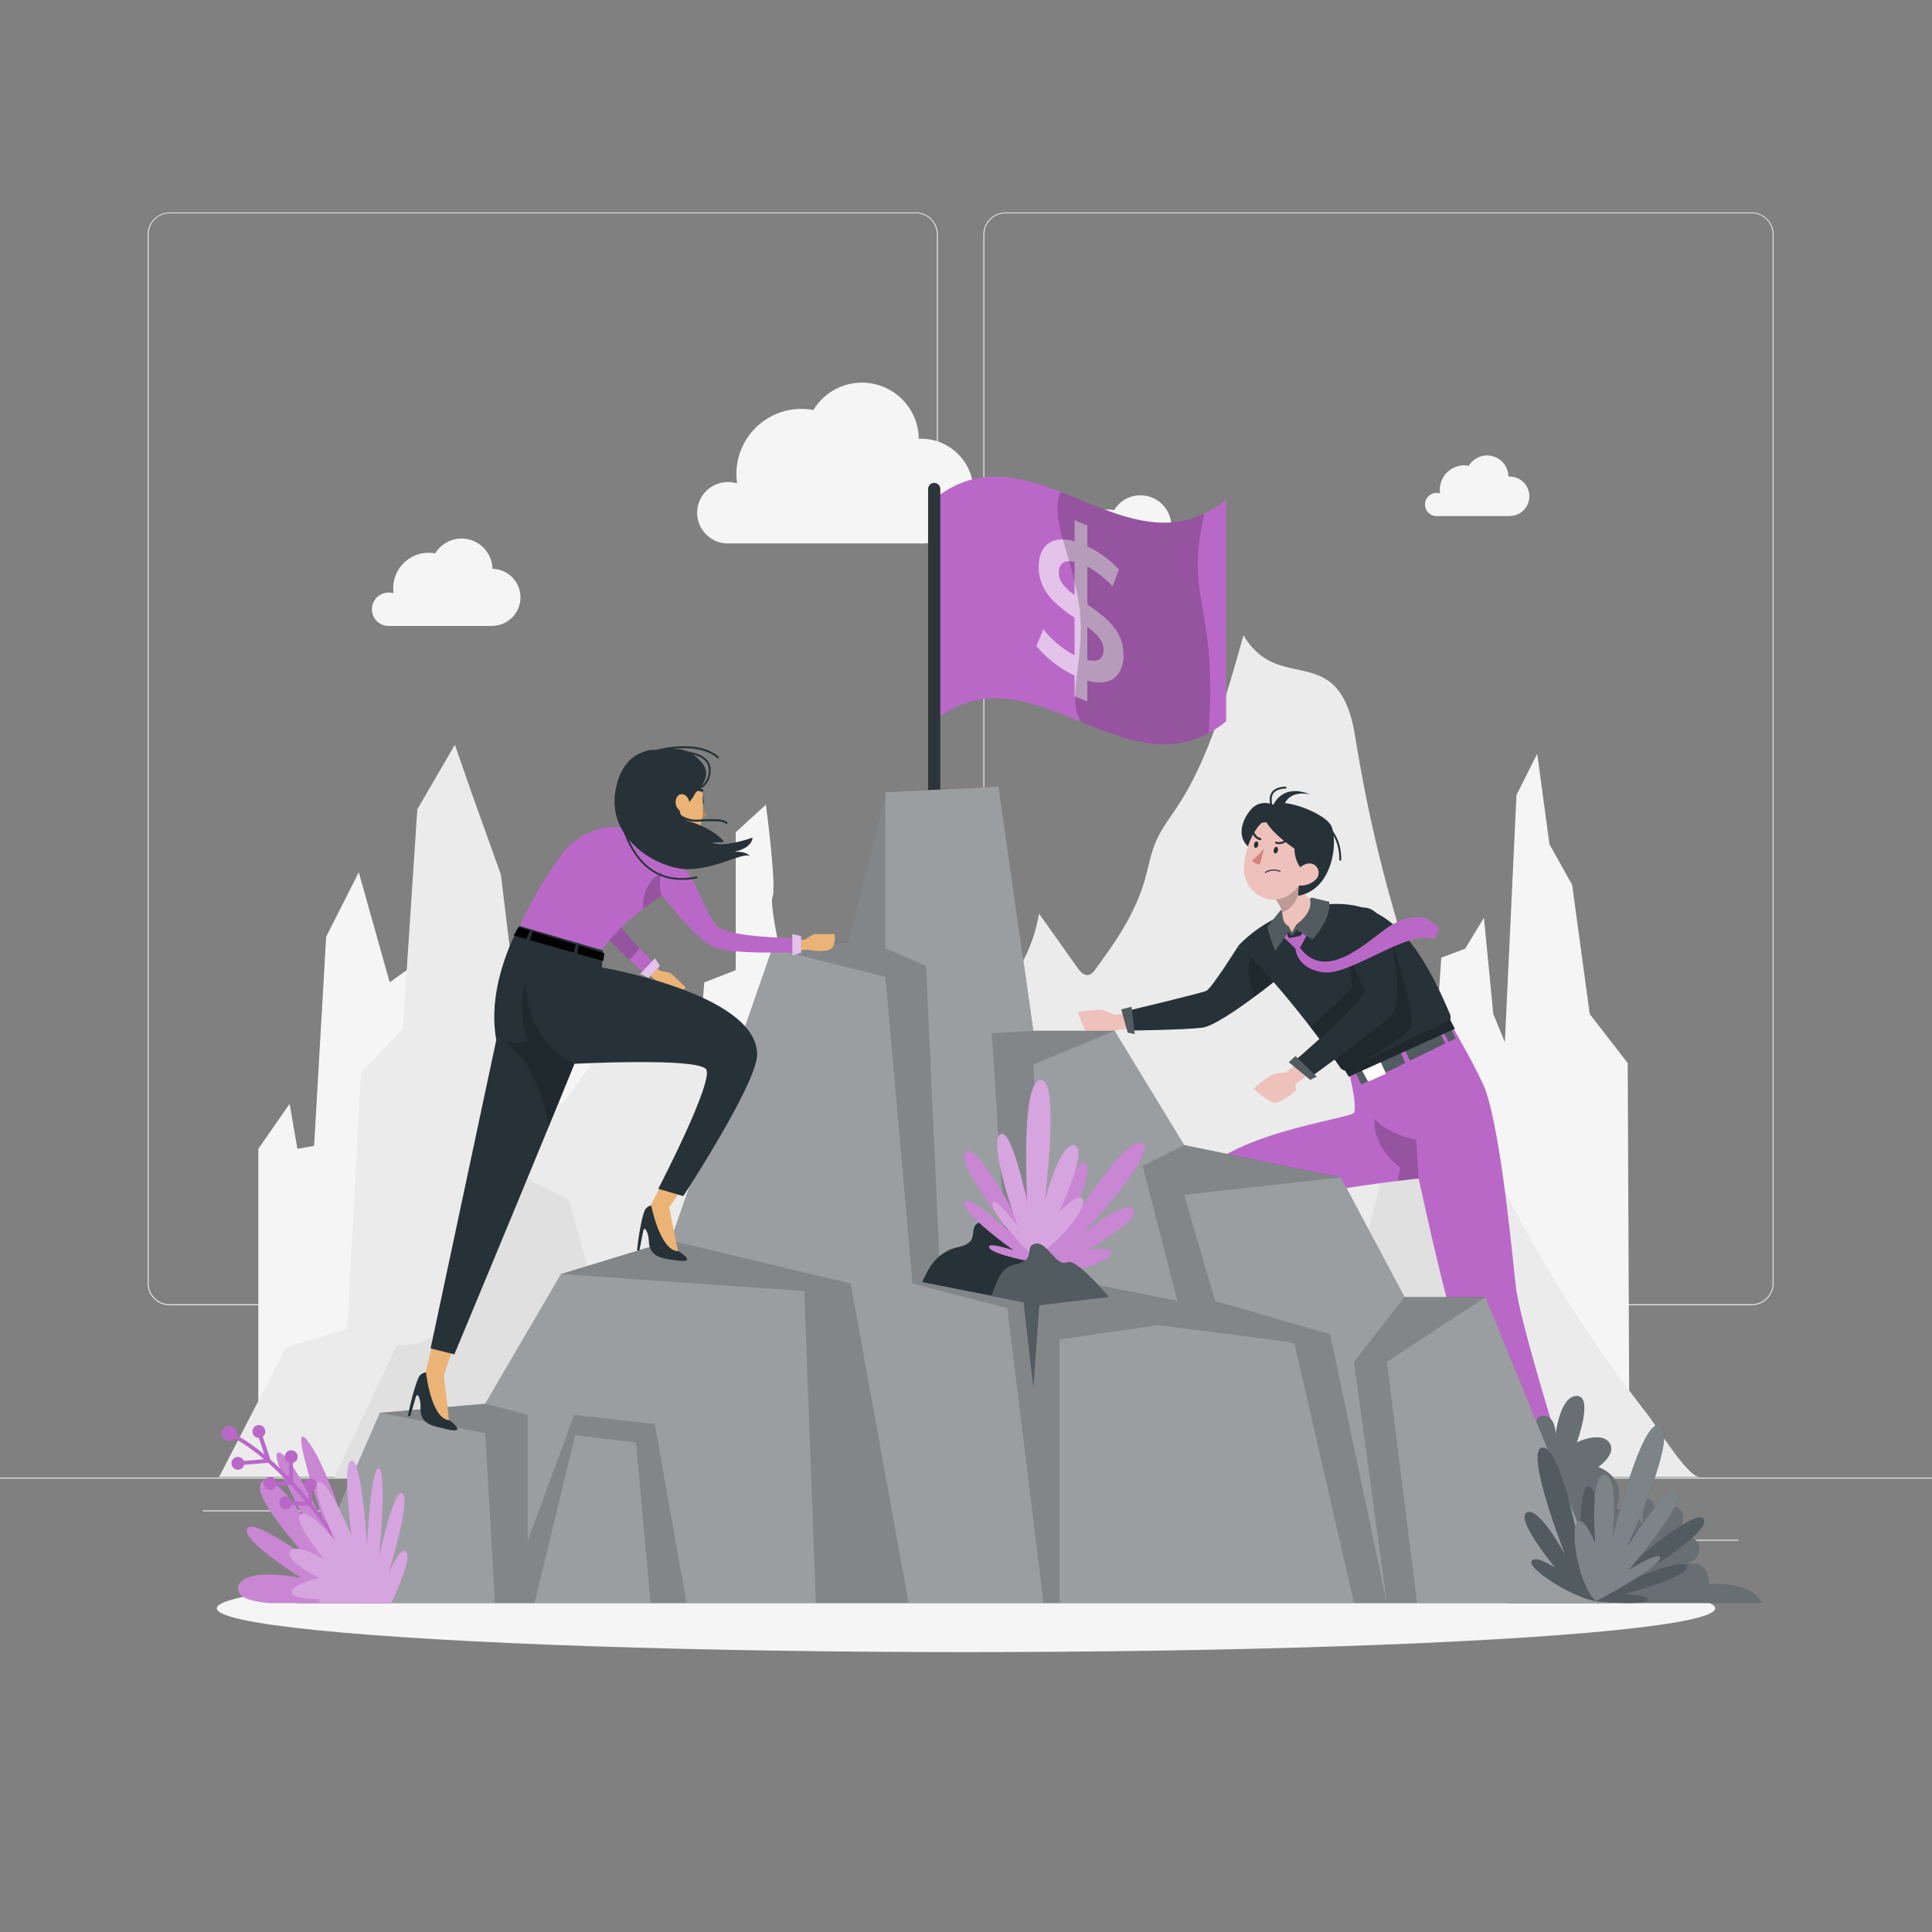 <svg xmlns="http://www.w3.org/2000/svg" viewBox="0 0 500 500"><rect x="0" y="0" width="500" height="500" fill="#808080" stroke="none"/><g id="freepik--background-complete--inject-169"><rect y="382.4" width="500" height="0.25" style="fill:#ebebeb"></rect><rect x="416.78" y="398.49" width="33.12" height="0.25" style="fill:#ebebeb"></rect><rect x="322.53" y="401.21" width="8.69" height="0.25" style="fill:#ebebeb"></rect><rect x="396.59" y="389.21" width="19.19" height="0.25" style="fill:#ebebeb"></rect><rect x="52.46" y="390.89" width="43.19" height="0.25" style="fill:#ebebeb"></rect><rect x="104.56" y="390.89" width="6.33" height="0.25" style="fill:#ebebeb"></rect><rect x="131.47" y="395.11" width="93.68" height="0.25" style="fill:#ebebeb"></rect><path d="M237,337.8H43.91a5.71,5.71,0,0,1-5.7-5.71V60.66A5.71,5.71,0,0,1,43.91,55H237a5.71,5.71,0,0,1,5.71,5.71V332.09A5.71,5.71,0,0,1,237,337.8ZM43.91,55.2a5.46,5.46,0,0,0-5.45,5.46V332.09a5.46,5.46,0,0,0,5.45,5.46H237a5.47,5.47,0,0,0,5.46-5.46V60.66A5.47,5.47,0,0,0,237,55.2Z" style="fill:#ebebeb"></path><path d="M453.31,337.8H260.21a5.72,5.72,0,0,1-5.71-5.71V60.66A5.72,5.72,0,0,1,260.21,55h193.1A5.71,5.71,0,0,1,459,60.66V332.09A5.71,5.71,0,0,1,453.31,337.8ZM260.21,55.2a5.47,5.47,0,0,0-5.46,5.46V332.09a5.47,5.47,0,0,0,5.46,5.46h193.1a5.47,5.47,0,0,0,5.46-5.46V60.66a5.47,5.47,0,0,0-5.46-5.46Z" style="fill:#ebebeb"></path><path d="M421.7,376.23l-.45-101.11-9.83-12.68L406.87,229,401,218.49l-3.17-23.4-5.37,10.66-3,64-3-7.33-2.42-24.9-4.86,8L373,247.84l-3.54,52.89L279.3,317.17l-18.79-24.56-7.64-47.86L245,232.26l-2.41-23.07-7.57,4v24.34l-6.44,5.66-2.75,49.41-8.08,17.08-2.3-30.53s-6.19-7.56-7.55-9.39-9.18-35-8-37.51-1.69-24-1.69-24l-7.8,7.14v35.69l-8.14,3.15L181,269.77l-20.76,5.13-3.34-23.84h-9.26l-2.9,13.58-8.43-.08L123,279.16l-11-32.87-11.15,7.92-8-28.47-8.44,16.69-3.12,54.12-4.33.77-2-11.66-8.11,11.66v78.91Z" style="fill:#f5f5f5"></path><path d="M238,140.64H188.25a7.94,7.94,0,0,1,.23-15.88,8.16,8.16,0,0,1,2.28.33,16.39,16.39,0,0,1-.18-2.44,16.84,16.84,0,0,1,16.83-16.83,17.52,17.52,0,0,1,3.1.29,14.7,14.7,0,0,1,27.27,7.44H238a13.56,13.56,0,1,1,0,27.11Z" style="fill:#f5f5f5"></path><path d="M390.47,133.56H371.75a3,3,0,0,1,.08-6,3,3,0,0,1,.86.12,6.86,6.86,0,0,1-.07-.92,6.34,6.34,0,0,1,6.33-6.33,6.45,6.45,0,0,1,1.17.11,5.53,5.53,0,0,1,10.26,2.8h.09a5.1,5.1,0,1,1,0,10.19Z" style="fill:#f5f5f5"></path><path d="M127.59,162H100.51a4.32,4.32,0,0,1,.12-8.64,4.23,4.23,0,0,1,1.24.18,9.68,9.68,0,0,1-.1-1.33,9.16,9.16,0,0,1,9.16-9.15,8.57,8.57,0,0,1,1.69.16,8,8,0,0,1,14.83,4h.14a7.38,7.38,0,0,1,0,14.75Z" style="fill:#f5f5f5"></path><path d="M303.29,150.81H276.21a4.32,4.32,0,0,1,.12-8.64,4.23,4.23,0,0,1,1.24.19,9.8,9.8,0,0,1-.1-1.33,9.16,9.16,0,0,1,9.16-9.16,9.4,9.4,0,0,1,1.69.16,8,8,0,0,1,14.83,4h.14a7.38,7.38,0,0,1,0,14.75Z" style="fill:#f5f5f5"></path><path d="M74,348.74l15.86-4.83,3.57-66.22,10.82-11.45L108,209.46l9.72-16.72,4.52,13,7.38,20.58,2.46,20.18,4.19,18,9,21.59,8.12-11.07s4.42-11,6.53-12.39,10.78-2.64,10.78-2.64l12,17.64v13.72l12.31,10,7.57,11.63c3.32,5.08,6.43,14.14,12,14.33,7.61.26,17.37-20.69,21-29.35,2.88-6.77,5.22-14.11,8.61-20.3,7.95-14.51,21.61-22.91,24.71-41.23q4.81,6.78,9.61,13.57c.83,1.17,1.8,2.42,2.93,2.34s1.8-1.13,2.53-2.15c4.84-6.68,9.82-13.66,12.39-22.82.81-2.86,1.37-5.91,2.4-8.61,1.48-3.89,3.82-6.8,5.92-10,8.06-12.14,12.69-28.48,17.13-44.38,9.19,15.72,24.76.76,28.89,26.13,1.62,10,3.52,19.78,5.87,29.42a399.12,399.12,0,0,0,37.11,96.34,366.29,366.29,0,0,0,20.36,33.08Q420.09,358,426.33,366c2.54,3.25,10.34,16.24,13.56,16.24H56.7Z" style="fill:#ebebeb"></path><path d="M86.32,382.62l16.42-34.42s7.59-.12,9.2-2.57,6-8.39,11.11-16.6,13.45-23.92,13.45-23.92l10.68,5.43s6.33,22.37,7.92,27.81,6.76,17.52,6.76,17.52l15.28,7.25s1.45-12.69,5.92-21.15,11.22-23.57,11.22-23.57l6.3-29.25,8.27-10.56L217,295s5.28,8.56,6.12,13.27,3,18.11,4.27,20.77,7.7,18.49,7.7,18.49l4,9,16.33.6s1.56-3.4,4.23-9.56,4.37-13.53,5.7-15.58,6-23.68,6-23.68l6-7.38,23.8,56.8s23.29,10.62,28,8.33,7.1-.47,11.46-5.3,17.56-58,18.08-61,2.11-2.54,7.65-7.62,8.35-9.53,8.52-6.39,6.67,23.1,7.18,28.83,2.18,14.5,2.73,20.69a49.73,49.73,0,0,0,4.12,15.6c1.58,3.28,12.8,31.84,12.8,31.84Z" style="fill:#e0e0e0"></path></g><g id="freepik--Shadow--inject-169"><ellipse id="freepik--path--inject-169" cx="250" cy="416.24" rx="193.89" ry="11.32" style="fill:#f5f5f5"></ellipse></g><g id="freepik--character-2--inject-169"><g id="freepik--group--inject-169"><path d="M297.75,261.68l-9.49.93a11.28,11.28,0,0,0-3.51-1.3c-1.29-.05-5.86.42-5.72.81s1.63,5,2.84,5.8,6.42.34,6.54-.15a10.76,10.76,0,0,1,.36-1.17l9.27-1.14Z" style="fill:#eec1bb"></path><path d="M331,253.05s-2.77,2.27-6.32,4.9c-4.7,3.49-10.74,7.62-13.45,8-4.75.6-18.8.75-18.8.75l-1.08-5s19.49-4.64,20.87-5.29,8.2-11.52,8.2-11.52l3.2,2.48Z" style="fill:#263238"></path><path d="M331,253.05s-2.77,2.27-6.32,4.9c-1.63-3.71-2-8.39-1.06-10.63Z" style="opacity:0.2;isolation:isolate"></path><path d="M400.73,392.9l7.06.11a.51.51,0,0,1,.49.41l1.06,5.18a.86.86,0,0,1-.68,1,.59.59,0,0,1-.19,0c-2.28-.07-3.94-.24-6.8-.28-1.77,0-7.1.07-9.53,0s-2.72-2.45-1.72-2.65c4.49-.91,7.88-2.21,9.33-3.47A1.36,1.36,0,0,1,400.73,392.9Z" style="fill:#263238"></path><path d="M409.36,393.26h-9.61S379.2,352.19,376,341.72,367.15,305,367.15,305h0c-.19,0-2.26.24-5.43.63-11.56,1.42-37.79,5.11-40.91,9.63-4,5.81-15.71,48-15.71,48l-8.23-5.15s5.94-35.34,11.66-50.56c5.25-13.95,41.37-17.92,41.94-19.65.73-2.21-1.28-10.07-1.28-10.07l26.57-12.36S383,278,384.51,282.29c4.19,12.23,7.1,45,7.82,50.9C393.69,344.45,409.36,393.26,409.36,393.26Z" style="fill:#BA68C8"></path><path d="M297.84,359.39l6.24,3.3a.51.51,0,0,1,.25.58l-1.4,5.11a.86.86,0,0,1-1.06.59l-.18-.07c-2-1.1-3.4-2-5.94-3.34-1.56-.82-6.35-3.15-8.51-4.29s-1.31-3.41-.33-3.14c4.42,1.23,8,1.6,9.9,1.14A1.38,1.38,0,0,1,297.84,359.39Z" style="fill:#263238"></path><path d="M361.71,305.63c.45-2.09.68-3.42.68-3.42-7.54-5.84-6.69-12.66-6.69-12.66,3.31,3.9,10.8,5.45,10.8,5.45l.64,10C367,305,364.88,305.24,361.71,305.63Z" style="opacity:0.2;isolation:isolate"></path><polygon points="376.69 268.74 375.26 265.7 349.96 278.3 351.69 280.94 376.69 268.74" style="fill:#263238"></polygon><polygon points="376.69 268.74 375.26 265.7 349.96 278.3 351.69 280.94 376.69 268.74" style="fill:#fff;opacity:0.2"></polygon><path d="M357.25,274.75l1.3,2.73a.41.41,0,0,1-.18.56l-4,1.77a.38.38,0,0,1-.48-.19L352.47,277a.42.42,0,0,1,.17-.59l4.12-1.84A.38.38,0,0,1,357.25,274.75Z" style="fill:#fff"></path><polygon points="362.39 272.11 363.98 275.81 365.29 275.43 363.54 271.53 362.39 272.11" style="fill:#BA68C8"></polygon><polygon points="372.51 267.07 374.39 270.61 375.31 270.34 373.32 266.66 372.51 267.07" style="fill:#BA68C8"></polygon><polygon points="350.9 277.83 352.69 281.33 352.08 281.9 349.96 278.3 350.9 277.83" style="fill:#BA68C8"></polygon><path d="M374.2,265.2l-25.14,11.67a1.75,1.75,0,0,1-.67.17,1.76,1.76,0,0,1-1.55-.78c-1.19-1.75-4.1-5.78-7.74-10.49-5.65-7.31-13.08-16.26-18.7-20.93a35.09,35.09,0,0,1,15.77-9.5c18.61-4.86,28.75,2.62,39.08,27.13A2.11,2.11,0,0,1,374.2,265.2Z" style="fill:#263238"></path><polygon points="348.07 277.02 349.07 278.64 376.5 266.24 375.31 263.93 348.07 277.02" style="fill:#263238"></polygon><polygon points="348.07 277.02 349.07 278.64 376.5 266.24 375.31 263.93 348.07 277.02" style="opacity:0.2;isolation:isolate"></polygon><path d="M365.28,265.47c-.63,2.44-10.5,8.11-16.89,11.57a1.76,1.76,0,0,1-1.55-.78c-1.19-1.75-4.1-5.78-7.74-10.49C343.63,262,350,255.56,350,255.56l-1.42-11.51,11-2.33S366.23,261.85,365.28,265.47Z" style="opacity:0.2;isolation:isolate"></path><path d="M341.33,234a13.15,13.15,0,0,1-2.64,5.23l-2.94.34-1.32,2.16-1.76-1.8-2.11,0a4.55,4.55,0,0,0,1.23-3.81,4.62,4.62,0,0,0-.18-.71,9.75,9.75,0,0,0-2.41-3.55l1.81-5.1.12-.34,1.63-4.61A40.36,40.36,0,0,0,336,229l.36.58C337.8,231.75,339.47,233.53,341.33,234Z" style="fill:#eec1bb"></path><path d="M340.34,271.88l-7.65,5.68a11.09,11.09,0,0,0-3.67.7c-1.14.62-4.82,3.37-4.49,3.64s4,3.46,5.42,3.5,5.68-3,5.52-3.49-.29-1.19-.29-1.19l7.36-5.76Z" style="fill:#eec1bb"></path><path d="M352.69,234.88c9-.29,10,24.72,7.87,27.36s-21.46,16.58-21.46,16.58l-4.46-3.89s19.2-16.55,18.47-18.58S348,246,348.37,241.71,350.67,235,352.69,234.88Z" style="fill:#263238"></path><path d="M336.43,229.19s0,.13,0,.36c-.15,1.24-.94,5.35-4.6,6.52a4.62,4.62,0,0,0-.18-.71,9.75,9.75,0,0,0-2.41-3.55l1.81-5.1a28,28,0,0,1,5,2.26Z" style="opacity:0.2;isolation:isolate"></path><path d="M329.66,208.4a4.74,4.74,0,0,0-5.89,1.07c-2.6,3-3.75,7.5-.26,10s11.65-6.73,11.65-6.73Z" style="fill:#263238"></path><path d="M339.56,221c-1.86,5.45-2.69,8.73-6.28,10.78-5.4,3.12-11.54-1.32-11.35-7.23.19-5.31,3.24-13.33,9.27-14A7.87,7.87,0,0,1,339.56,221Z" style="fill:#eec1bb"></path><path d="M330.72,220.18c-.09.46-.46.75-.76.67s-.43-.52-.31-1,.47-.75.76-.67S330.85,219.72,330.72,220.18Z" style="fill:#263238"></path><path d="M325.62,218.77c-.09.45-.47.74-.76.66s-.43-.51-.31-1,.47-.75.76-.67S325.74,218.34,325.62,218.77Z" style="fill:#263238"></path><path d="M327.18,219.44A16.63,16.63,0,0,1,324,222.7a2.76,2.76,0,0,0,2.06,1Z" style="fill:#d4827d"></path><path d="M330,217.89a.28.28,0,0,1,.28-.06,2.22,2.22,0,0,0,2-.26.27.27,0,0,1,.38,0,.27.27,0,0,1,0,.39h0a2.74,2.74,0,0,1-2.48.35.27.27,0,0,1-.18-.34h0A.75.75,0,0,1,330,217.89Z" style="fill:#263238"></path><path d="M331.29,225.38h0a4.25,4.25,0,0,0-3.89.29.16.16,0,0,0,0,.21.14.14,0,0,0,.19,0h0a4,4,0,0,1,3.61-.25.14.14,0,0,0,.18-.07v0a.14.14,0,0,0-.07-.18Z" style="fill:#263238"></path><path d="M326.42,217.08a.29.29,0,0,1,0,.16.29.29,0,0,1-.33.2h0a2.74,2.74,0,0,1-1.89-1.66.26.26,0,0,1,.18-.34h0a.27.27,0,0,1,.34.17h0a2.24,2.24,0,0,0,1.52,1.29A.3.3,0,0,1,326.42,217.08Z" style="fill:#263238"></path><path d="M344.5,213.69c-1.84-3.46-12.93-7.41-14.84-5.29a2.17,2.17,0,0,0-3,1.06,6.1,6.1,0,0,0-.24,3.52,12.16,12.16,0,0,1,1.31-.19c1.89,3,5.28,5.42,7.29,6.84a8.53,8.53,0,0,0,2,5.56c-1.28,4.84-1,6.65-1,6.65C345.48,230,346.21,216.91,344.5,213.69Z" style="fill:#263238"></path><path d="M340.37,227.77a5.47,5.47,0,0,1-3.93,1.41c-1.92-.1-2.27-2-1.22-3.46.94-1.31,3.08-2.9,4.75-2A2.44,2.44,0,0,1,340.37,227.77Z" style="fill:#eec1bb"></path><path d="M329.36,208.7s2.13-6.2,9.74-3.1c0,0-5.51-1.51-6.89,3.1Z" style="fill:#263238"></path><path d="M329.9,210.67a.26.26,0,0,1-.22-.13c-.07-.12-1.83-3.19-.7-5.24.58-1.07,1.83-1.65,3.69-1.72a.25.25,0,0,1,.26.24.26.26,0,0,1-.24.26c-1.68.06-2.78.56-3.27,1.46-1,1.81.68,4.72.69,4.75a.26.26,0,0,1-.09.35A.27.27,0,0,1,329.9,210.67Z" style="fill:#263238"></path><path d="M346.85,222.73h0a.25.25,0,0,1-.24-.25c.06-6.81-4.31-9.32-4.36-9.34a.26.26,0,0,1-.1-.34.25.25,0,0,1,.34-.1s4.68,2.66,4.62,9.78A.25.25,0,0,1,346.85,222.73Z" style="fill:#263238"></path><path d="M331.38,241.72l3.89,3.8s.24,5.24,7.27,6.13,22.47-11.58,28.59-8.51l1.38-3.06-3.46-2.48s-4.64-1.38-10.28,2.67-15.79,13.85-22.34,5l2-3.6-.43-1.05-1.54,1.58-2.9.6-.85-1.88Z" style="fill:#BA68C8"></path><path d="M339.06,232.86c.27,1.17.19,3.58-3.57,6.45l-1.1,2-1-1.72c-2-.84-1.21-4.28-1.94-4.05L328,239.85a37.44,37.44,0,0,0,2.05,6.26l3.31-4.89,1.06.93,1.22-1.51,4,2.5s4.9-4.95,4.37-9.76l-4.46-1.06A.44.44,0,0,0,339.06,232.86Z" style="fill:#263238"></path><path d="M339.06,232.86c.27,1.17.19,3.58-3.57,6.45l-1.1,2-1-1.72c-2-.84-1.21-4.28-1.94-4.05L328,239.85a37.44,37.44,0,0,0,2.05,6.26l3.31-4.89,1.06.93,1.22-1.51,4,2.5s4.9-4.95,4.37-9.76l-4.46-1.06A.44.44,0,0,0,339.06,232.86Z" style="fill:#fff;opacity:0.2;isolation:isolate"></path><polygon points="335.27 273.32 340.77 278.64 339.1 279.46 333.52 274.89 335.27 273.32" style="fill:#263238"></polygon><polygon points="335.27 273.32 340.77 278.64 339.1 279.46 333.52 274.89 335.27 273.32" style="fill:#fff;opacity:0.2;isolation:isolate"></polygon><polygon points="292.84 260.55 293.68 267.61 291.85 267.25 290.18 261.24 292.84 260.55" style="fill:#263238"></polygon><polygon points="292.84 260.55 293.68 267.61 291.85 267.25 290.18 261.24 292.84 260.55" style="fill:#fff;opacity:0.2;isolation:isolate"></polygon></g></g><g id="freepik--Flag--inject-169"><path d="M317.33,129.31v57.36a28.28,28.28,0,0,1-4.56,3.07c-11,5.95-22,1.56-33-2.94-12.72-5.2-25.45-10.54-38.17-.13V129.31c11-9,21.89-6.26,32.84-2,12.41,4.81,24.83,11.61,37.24,5.62A27.62,27.62,0,0,0,317.33,129.31Z" style="fill:#BA68C8"></path><g style="opacity:0.6"><path d="M281.4,176.13v5.43l-3.31-1.35v-5.38a29.11,29.11,0,0,1-9.88-7.66c.6-1.45,1.21-2.89,1.81-4.32a25.78,25.78,0,0,0,8.07,6.74v-9.7c-4.48-3.19-9.28-6.54-9.28-13.24,0-4.93,3-8.41,9.28-6.54v-5.47L281.4,136v5.38a27.64,27.64,0,0,1,8.19,6c-.55,1.46-1.11,2.9-1.66,4.35a26.88,26.88,0,0,0-6.53-5.13v9.8c4.48,3.2,9.36,6.47,9.36,13.16C290.76,174.5,287.73,178,281.4,176.13ZM278.09,154V145.4c-2.86-.64-4.07.66-4.07,2.79C274,150.52,275.75,152.25,278.09,154Zm7.5,14.2c0-2.37-1.77-4.16-4.19-6v8.58C284.34,171.51,285.59,170.31,285.59,168.23Z" style="fill:#fff"></path></g><path d="M241.77,222.47h0a1.58,1.58,0,0,1-1.58-1.58V126.56a1.59,1.59,0,0,1,1.58-1.59h0a1.59,1.59,0,0,1,1.58,1.59v94.33A1.58,1.58,0,0,1,241.77,222.47Z" style="fill:#2e353a"></path><path d="M312.77,189.74c-11,5.95-22,1.56-33-2.94-3.95-5.86,1.1-16.13-.33-28.81-1.52-13.59-8-23.46-5-30.69,12.41,4.81,24.83,11.61,37.24,5.62C306.46,156,315.22,155.75,312.77,189.74Z" style="opacity:0.2;isolation:isolate"></path></g><g id="freepik--Mountain--inject-169"><path d="M390,395.07s-3.68-.2-4.05-10.26,6.12-12.75,11.11-11.52c0,0-.73-7.16,2.5-6.9s3,5.05,3,5.05,1.1-10.16,5.51-10.16,0,12,0,12,6.11-2.93,8.35,0-2.81,6.37-2.81,6.37,7.92,2.58,4.61,10.79c0,0,5.52.86,7.06,4.53,0,0-.44-7.41,1.54-6.91s1.55,7,1.55,7,3.31-7.15,6.18-4.62-1.33,8.57-1.33,8.57,5.52-2.67,6.4.87-3.09,4.88-3.09,4.88,5.74-1.33,5.74,5.25c0,0,11-1,13.68,4.86H390.21Z" style="fill:#263238"></path><path d="M390,395.07s-3.68-.2-4.05-10.26,6.12-12.75,11.11-11.52c0,0-.73-7.16,2.5-6.9s3,5.05,3,5.05,1.1-10.16,5.51-10.16,0,12,0,12,6.11-2.93,8.35,0-2.81,6.37-2.81,6.37,7.92,2.58,4.61,10.79c0,0,5.52.86,7.06,4.53,0,0-.44-7.41,1.54-6.91s1.55,7,1.55,7,3.31-7.15,6.18-4.62-1.33,8.57-1.33,8.57,5.52-2.67,6.4.87-3.09,4.88-3.09,4.88,5.74-1.33,5.74,5.25c0,0,11-1,13.68,4.86H390.21Z" style="fill:#fff;opacity:0.3;isolation:isolate"></path><polygon points="416.78 414.88 384.45 335.68 363.49 335.68 346.98 304.71 306.46 296.35 288.44 266.78 267.43 266.78 258.42 203.58 229.15 205.03 219.4 243.84 199.88 245.42 173.57 321.06 145.22 329.72 125.58 363.3 98.34 365.65 76.8 414.88 416.78 414.88" style="fill:#2e353a"></polygon><polygon points="416.78 414.88 384.45 335.68 363.49 335.68 346.98 304.71 306.46 296.35 288.44 266.78 267.43 266.78 258.42 203.58 229.15 205.03 219.4 243.84 199.88 245.42 173.57 321.06 145.22 329.72 125.58 363.3 98.34 365.65 76.8 414.88 416.78 414.88" style="fill:#fff;opacity:0.4"></polygon><polygon points="199.88 245.42 229.15 252.8 236.16 332.16 260.68 338.55 270.06 414.88 235.16 414.88 220.15 332.16 173.57 321.06 199.88 245.42" style="fill:#fff;opacity:0.2"></polygon><polygon points="145.22 329.72 208.14 334.13 211.14 414.88 177.69 414.88 169.45 368.55 148.6 366.18 136.59 398.74 136.59 366.18 125.58 363.3 145.22 329.72" style="fill:#fff;opacity:0.2"></polygon><polygon points="98.34 365.65 125.58 370.93 128.09 414.88 76.8 414.88 98.34 365.65" style="fill:#fff;opacity:0.2"></polygon><polygon points="229.15 205.03 229.15 245.42 239.66 250 243.16 326.65 260.68 329.72 256.67 267.38 267.43 266.78 258.42 203.58 229.15 205.03" style="fill:#fff;opacity:0.2"></polygon><polygon points="288.44 266.78 267.43 275.48 270.06 329.72 304.7 336.67 295.7 301.73 306.46 296.35 288.44 266.78" style="fill:#fff;opacity:0.2"></polygon><polygon points="346.98 304.71 306.46 309.23 314.49 336.67 344.23 345.32 358.92 414.88 350.39 352.45 363.49 335.68 346.98 304.71" style="fill:#fff;opacity:0.2"></polygon><path d="M335,347.7c-.75-.48-35.27-4.75-35.27-4.75l-25.52,3.7v68.23h76.21Z" style="fill:#fff;opacity:0.2"></path><polygon points="164.61 373.3 148.85 371.45 138.34 414.88 168.36 414.88 164.61 373.3" style="fill:#fff;opacity:0.2"></polygon><polygon points="384.45 335.68 358.92 352.45 366.75 414.88 416.78 414.88 384.45 335.68" style="fill:#fff;opacity:0.2"></polygon><path d="M69.77,414.88H92.83a17.4,17.4,0,0,0,1.91-2.3s-8.07-29.59-14.63-39,4,21.18,4,21.18S74.88,375.32,72,375.94c-2.48.53,6.34,16.18,8.84,20.52-2.2-3.71-9.43-15.28-12.9-13-4.13,2.75,12,20.05,12,20.05s-14.5-10.87-16-7.84,14,12.68,14,12.68-14.75-3-16.29,2.21C60.92,413.48,65.51,414.52,69.77,414.88Z" style="fill:#BA68C8"></path><path d="M69.77,414.88H92.83a17.4,17.4,0,0,0,1.91-2.3s-8.07-29.59-14.63-39,4,21.18,4,21.18S74.88,375.32,72,375.94c-2.48.53,6.34,16.18,8.84,20.52-2.2-3.71-9.43-15.28-12.9-13-4.13,2.75,12,20.05,12,20.05s-14.5-10.87-16-7.84,14,12.68,14,12.68-14.75-3-16.29,2.21C60.92,413.48,65.51,414.52,69.77,414.88Z" style="fill:#fff;opacity:0.2;isolation:isolate"></path><path d="M94.38,410.42a.5.5,0,0,1-.44-.25c-.16-.3-16.58-29.86-34.87-38.74a.5.5,0,0,1-.23-.67.51.51,0,0,1,.67-.23c18.57,9,35.14,38.85,35.31,39.15a.51.51,0,0,1-.2.68A.53.53,0,0,1,94.38,410.42Z" style="fill:#BA68C8"></path><path d="M57.45,371.6a1.94,1.94,0,1,0,1.22-2.46A1.94,1.94,0,0,0,57.45,371.6Z" style="fill:#BA68C8"></path><path d="M68.36,384.45a1.66,1.66,0,0,0,3.15-1.06,1.66,1.66,0,0,0-3.15,1.06Z" style="fill:#BA68C8"></path><path d="M73.8,377.53a1.66,1.66,0,1,0,1-2.1A1.66,1.66,0,0,0,73.8,377.53Z" style="fill:#BA68C8"></path><path d="M72.38,389.45a1.66,1.66,0,1,0,1.05-2.11A1.68,1.68,0,0,0,72.38,389.45Z" style="fill:#BA68C8"></path><circle cx="80.38" cy="384.24" r="1.66" transform="translate(-159.62 73.6) rotate(-25.87)" style="fill:#BA68C8"></circle><path d="M65.43,371a1.66,1.66,0,1,0,1-2.1A1.67,1.67,0,0,0,65.43,371Z" style="fill:#BA68C8"></path><path d="M61.88,379.18a.5.5,0,0,1-.49-.46.49.49,0,0,1,.45-.54l7-.58-2.36-7a.5.5,0,0,1,1-.32l2.77,8.22-8.32.69Z" style="fill:#BA68C8"></path><path d="M70,384.73a.5.5,0,0,1-.05-1l4.87-.51,0-6.22a.5.5,0,0,1,.5-.5.48.48,0,0,1,.5.5l0,7.12-5.77.61Z" style="fill:#BA68C8"></path><path d="M80.76,389.83l-6.83-.42a.5.5,0,1,1,.06-1l5.79.35.1-4.54a.51.51,0,0,1,.51-.49.5.5,0,0,1,.49.51Z" style="fill:#BA68C8"></path><path d="M60,379.25a1.66,1.66,0,1,0,1-2.1A1.66,1.66,0,0,0,60,379.25Z" style="fill:#BA68C8"></path><path d="M82.79,414.88a9.5,9.5,0,0,1-.32-1.1s-6.47.25-7-1.62,7-3.82,7-3.82-9.22-4.73-7.39-6.93S84,403.62,84,403.62,75.72,394,77.73,392s9,6.72,9,6.72-6.86-14.54-4.23-15.12,8.5,14,8.5,14-2.63-19.2,0-19.53,4,21.64,4,21.64,1-20.76,3.11-19.61,0,22.83,0,22.83,3.94-18.49,6.09-16.4-3.81,21.14-3.81,21.14,3.31-8.42,4.87-5.81c1,1.68-1.85,8.45-4,13.05Z" style="fill:#BA68C8"></path><path d="M82.79,414.88a9.5,9.5,0,0,1-.32-1.1s-6.47.25-7-1.62,7-3.82,7-3.82-9.22-4.73-7.39-6.93S84,403.62,84,403.62,75.72,394,77.73,392s9,6.72,9,6.72-6.86-14.54-4.23-15.12,8.5,14,8.5,14-2.63-19.2,0-19.53,4,21.64,4,21.64,1-20.76,3.11-19.61,0,22.83,0,22.83,3.94-18.49,6.09-16.4-3.81,21.14-3.81,21.14,3.31-8.42,4.87-5.81c1,1.68-1.85,8.45-4,13.05Z" style="fill:#fff;opacity:0.4;isolation:isolate"></path><path d="M413,414.44s4.85-11.84,4.06-14.28-4.45,6.23-4.45,6.23,2-20.28-1.18-21.64-2.31,17.39-2.31,17.39-5.09-28-9.94-27.49,5.92,27.83,5.92,27.83-6.76-12.66-9.95-11.06,7.39,14.36,7.39,14.36-5.44-3.64-6.2-1.66S406.64,413.26,413,414.44Z" style="fill:#263238"></path><path d="M413,414.44s4.85-11.84,4.06-14.28-4.45,6.23-4.45,6.23,2-20.28-1.18-21.64-2.31,17.39-2.31,17.39-5.09-28-9.94-27.49,5.92,27.83,5.92,27.83-6.76-12.66-9.95-11.06,7.39,14.36,7.39,14.36-5.44-3.64-6.2-1.66S406.64,413.26,413,414.44Z" style="fill:#fff;opacity:0.2;isolation:isolate"></path><path d="M413,414.44s11.61,1.11,13.28-.19-6.08-1.69-6.08-1.69,16.26-4.16,16.4-7-14.1,3.13-14.1,3.13,20.25-11.86,18.46-15.45-19.85,12.43-19.85,12.43,7.88-8.8,5.74-10.82-9,9.77-9,9.77,1.28-5.23-.47-5.26S412.14,409.16,413,414.44Z" style="fill:#263238"></path><path d="M413,414.44s11.61,1.11,13.28-.19-6.08-1.69-6.08-1.69,16.26-4.16,16.4-7-14.1,3.13-14.1,3.13,20.25-11.86,18.46-15.45-19.85,12.43-19.85,12.43,7.88-8.8,5.74-10.82-9,9.77-9,9.77,1.28-5.23-.47-5.26S412.14,409.16,413,414.44Z" style="fill:#fff;opacity:0.2;isolation:isolate"></path><path d="M413,414.44s15.75-8.31,16.59-11-8,2.8-8,2.8,14.77-17.07,12.73-20.34-13.18,14.27-13.18,14.27,13.28-28.63,8.54-31.23-12.39,29-12.39,29,1.95-15.78-2-16.36-2.47,17.71-2.47,17.71-2.6-6.76-4.55-5.45S408,409.29,413,414.44Z" style="fill:#263238"></path><path d="M413,414.44s15.75-8.31,16.59-11-8,2.8-8,2.8,14.77-17.07,12.73-20.34-13.18,14.27-13.18,14.27,13.28-28.63,8.54-31.23-12.39,29-12.39,29,1.95-15.78-2-16.36-2.47,17.71-2.47,17.71-2.6-6.76-4.55-5.45S408,409.29,413,414.44Z" style="fill:#fff;opacity:0.4;isolation:isolate"></path><path d="M238.64,331.79,264.9,337,267.43,359l1.72-22.84,5.19-4.33s-7.11-10.88-10.14-9.5c-3.94,1.8-6.86-8.06-11.23-5.72-1.54.82-.78,3.45-1.75,4.52-1.6,1.75-3.64,1.41-5.57,2.37C241.86,325.35,240.51,327.85,238.64,331.79Z" style="fill:#263238"></path><path d="M270.44,328.75s-2.34-13.6-.72-15.59,1.9,7.42,1.9,7.42,5.44-19.65,8.92-19.75-4.14,17-4.14,17,14.88-24.3,19.2-22S280,319.64,280,319.64s10.88-9.36,13.28-6.72-12.08,10.73-12.08,10.73,6.38-1.44,6.38.69S276.83,330,270.44,328.75Z" style="fill:#BA68C8"></path><path d="M270.44,328.75s-2.34-13.6-.72-15.59,1.9,7.42,1.9,7.42,5.44-19.65,8.92-19.75-4.14,17-4.14,17,14.88-24.3,19.2-22S280,319.64,280,319.64s10.88-9.36,13.28-6.72-12.08,10.73-12.08,10.73,6.38-1.44,6.38.69S276.83,330,270.44,328.75Z" style="fill:#fff;opacity:0.2;isolation:isolate"></path><path d="M268.3,326.81s-11.18-2-12.26-3.84,6.27.62,6.27.62-13.66-9.75-12.75-12.47,12,8,12,8-14.6-18.37-11.63-21.07,14,18.76,14,18.76-4.17-11.06-1.45-12.16S267.4,317,267.4,317s.69-5.35,2.33-4.74S271,322.21,268.3,326.81Z" style="fill:#BA68C8"></path><path d="M268.3,326.81s-11.18-2-12.26-3.84,6.27.62,6.27.62-13.66-9.75-12.75-12.47,12,8,12,8-14.6-18.37-11.63-21.07,14,18.76,14,18.76-4.17-11.06-1.45-12.16S267.4,317,267.4,317s.69-5.35,2.33-4.74S271,322.21,268.3,326.81Z" style="fill:#fff;opacity:0.2;isolation:isolate"></path><path d="M267.46,325.32s-10.79-10.81-10.6-13.65,6.45,5.51,6.45,5.51-7.61-21.26-4.52-23.57,7.13,18.06,7.13,18.06-2-31.49,3.31-32.19,1.1,31.48,1.1,31.48,3.88-15.41,7.73-14.55S274,313.82,274,313.82s4.86-5.37,6.21-3.44S274,322.34,267.46,325.32Z" style="fill:#BA68C8"></path><path d="M267.46,325.32s-10.79-10.81-10.6-13.65,6.45,5.51,6.45,5.51-7.61-21.26-4.52-23.57,7.13,18.06,7.13,18.06-2-31.49,3.31-32.19,1.1,31.48,1.1,31.48,3.88-15.41,7.73-14.55S274,313.82,274,313.82s4.86-5.37,6.21-3.44S274,322.34,267.46,325.32Z" style="fill:#fff;opacity:0.4;isolation:isolate"></path><path d="M256.49,335.36l12.66,2.44,17.79-2.12s-8.32-10.1-10.73-9c-3.15,1.43-5.47-6.42-8.95-4.56-1.23.66-.63,2.76-1.4,3.6-1.28,1.4-2.9,1.13-4.44,1.9C258.4,329.12,258,332.22,256.49,335.36Z" style="fill:#263238"></path><path d="M256.49,335.36,264.9,337,267.43,359l1.72-21.16,17.79-2.12s-8.32-10.1-10.73-9c-3.15,1.43-5.47-6.42-8.95-4.56-1.23.66-.63,2.76-1.4,3.6-1.28,1.4-2.9,1.13-4.44,1.9C258.4,329.12,258,332.22,256.49,335.36Z" style="fill:#fff;opacity:0.2"></path></g><g id="freepik--character-1--inject-169"><path d="M167,247.64l3.81,3.6,2.73.57,3.91,3.7s-1.84,2.75-3.75,2-4-3.8-4-3.8l-4.7-4Z" style="fill:#ebb376"></path><path d="M169.82,249.77l-2.26,2.76s-2.07-1.76-4.69-4.2c-4-3.72-9.32-9-10.55-12-2-5-.3-20.06-.3-20.06l8.91-.05c-.28,5.62-4.06,12.34-4.2,16.69-.08,2.68,4.92,8.47,8.77,12.51C167.88,247.93,169.82,249.77,169.82,249.77Z" style="fill:#BA68C8"></path><polygon points="169.51 248 170.78 249.97 167.85 253.06 165.69 252.03 169.51 248" style="fill:#BA68C8"></polygon><polygon points="169.51 248 170.78 249.97 167.85 253.06 165.69 252.03 169.51 248" style="fill:#fff;opacity:0.6"></polygon><path d="M165.5,245.42a18.46,18.46,0,0,1-2.63,2.91c-4-3.72-9.32-9-10.55-12-2-5-.3-20.06-.3-20.06l8.91-.05c-.28,5.62-4.06,12.34-4.2,16.69C156.65,235.59,161.65,241.38,165.5,245.42Z" style="opacity:0.2;isolation:isolate"></path><path d="M203,243.19h5.24l2.38-1.46H216s.55,3.26-1.33,4.05-5.54,0-5.54,0l-6.13.35Z" style="fill:#ebb376"></path><path d="M177.58,325.39a7.29,7.29,0,0,0-2.07-1.59h0s-2.09-2.82-2.15-10.37l-3.09-1.34a2.78,2.78,0,0,0-3.12.69,1.7,1.7,0,0,0-.27.39,18,18,0,0,0-.71,2.34,67.88,67.88,0,0,0-1.3,8.09l.59.09,1-5.05c.35-1.71,1.36.52,1.45,2.43s.59,4,4.36,4.69C176.67,326.53,178.53,326.64,177.58,325.39Z" style="fill:#263238"></path><path d="M174.15,301.13l-5.67,10.6s2.28,12,7,12.07l-2.32-11.34,6.4-9.11Z" style="fill:#ebb376"></path><path d="M118.15,369.29a7.16,7.16,0,0,0-1.93-1.75h0s-1.85-3-1.27-10.52l-3-1.6a2.79,2.79,0,0,0-3.16.43,1.56,1.56,0,0,0-.31.37,19.13,19.13,0,0,0-.9,2.27,66.08,66.08,0,0,0-2,7.95l.57.14,1.44-4.94c.49-1.68,1.31.62,1.24,2.54s.25,4.05,3.94,5C117.15,370.35,119,370.62,118.15,369.29Z" style="fill:#263238"></path><path d="M113.21,342.57l-3,12.35s1.26,12.19,6,12.62L114.86,356l3.59-10.8Z" style="fill:#ebb376"></path><path d="M177.39,228.38a55,55,0,0,0-6.21,3.52c-1.44.92-3,2-4.71,3.31h0a54.78,54.78,0,0,0-12.58,13.15l-19.32-8.78a109.66,109.66,0,0,1,8-14.47c1-1.55,2.12-3.09,3.28-4.56l.09-.12a17,17,0,0,1,22.34-3.8,42.44,42.44,0,0,1,3.48,2.46C180.13,225.71,177.39,228.38,177.39,228.38Z" style="fill:#BA68C8"></path><path d="M176.83,309.55l-6.47-1.89s14.72-28.33,12.31-31c-2.66-3-34-1.35-34-1.35-2.05,5-4.31,10.55-6.65,16.24-11.29,27.45-24.43,58.95-24.43,58.95l-6.15-1.53,17-79.84c-2.72-14.69,6-29.5,6-29.5l21.58,6.33-.23,4.43s39.85,6.76,40.15,22.33C196.21,280,176.83,309.55,176.83,309.55Z" style="fill:#263238"></path><path d="M148.71,275.27c-2.05,5-4.31,10.55-6.65,16.24a42.3,42.3,0,0,0-6.54-17.08,55.51,55.51,0,0,0-5-5.1c3.85,1.5,6.3-.09,6.3-.09-3.41-7.42-.76-15.12-.76-15.12C136.2,270.18,148.71,275.27,148.71,275.27Z" style="opacity:0.2;isolation:isolate"></path><polygon points="137.12 243.29 148.48 246.53 149.01 244.44 137.88 241.05 137.12 243.29"></polygon><polygon points="137.12 240.81 134.18 239.92 132.93 242.1 136.2 243.03 137.12 240.81"></polygon><polygon points="149.73 244.66 149.4 246.79 156.12 248.71 156.43 246.7 149.73 244.66"></polygon><path d="M177,224.54c3.67,4.28,5.54,11.76,8.42,15s21.1,3.25,21.1,3.25l.25,3.55s-17.32.91-22.2-1.29-14-14.36-14-14.36Z" style="fill:#BA68C8"></path><polygon points="205.06 241.73 207.33 242.28 207.33 246.54 205.06 247.28 205.06 241.73" style="fill:#BA68C8"></polygon><polygon points="205.06 241.73 207.33 242.28 207.33 246.54 205.06 247.28 205.06 241.73" style="fill:#fff;opacity:0.6"></polygon><path d="M171.21,231.78l0,.12c-1.44.92-3,2-4.71,3.31a9.8,9.8,0,0,1,4.74-9.51A10.59,10.59,0,0,0,171.21,231.78Z" style="opacity:0.2;isolation:isolate"></path><path d="M182.17,207.33c0,.46-.12.84-.36.87s-.46-.34-.5-.79.12-.84.36-.86S182.13,206.88,182.17,207.33Z" style="fill:#263238"></path><path d="M181.57,206.58l.73-.46S182,207,181.57,206.58Z" style="fill:#263238"></path><path d="M181.19,208.6a11.63,11.63,0,0,0,1.54,2.36,1.53,1.53,0,0,1-1.49.58Z" style="fill:#d58745"></path><path d="M169.9,216.17l.18.14a8.57,8.57,0,0,0,3,1.43c3.13.71,5.26.27,6.65-1.15h0c1.94-2.13,2.41-5.89,2.11-10.42a17,17,0,0,0-1-5.28.25.25,0,0,1,0-.08c0-.06,0-.14-.08-.19a6.19,6.19,0,0,0-4.56-3.76,12.64,12.64,0,0,0-2.68-.29C164.63,196.52,163.11,211.16,169.9,216.17Z" style="fill:#ebb376"></path><path d="M170.08,216.31a8.37,8.37,0,0,0,3,1.31c3.13.7,5.26.16,6.65-1.28a8.83,8.83,0,0,1-5.61-.43A4.58,4.58,0,0,0,170.08,216.31Z" style="opacity:0.2;isolation:isolate"></path><path d="M180.8,200.83a9.28,9.28,0,0,1-5.34,8.88s-2.49,6.44-6.2,6.55c-5.06.15-9.55-7-7.83-14.37C163.66,192.37,178.06,191.53,180.8,200.83Z" style="fill:#263238"></path><path d="M170,194.29s5.9-1.52,9.18.84c3.82,2.76,5.28,5.63.79,10.1,0,0-9.94-3.17-13.24-2.48a36.29,36.29,0,0,0-5.65,1.67C160.35,197.87,166.68,193,170,194.29Z" style="fill:#263238"></path><path d="M179.4,205a.33.33,0,0,1-.3-.16.36.36,0,0,1,.1-.5,2.94,2.94,0,0,1,2.59-.09.35.35,0,0,1,.21.46.35.35,0,0,1-.46.21,2.24,2.24,0,0,0-1.94,0A.49.49,0,0,1,179.4,205Z" style="fill:#263238"></path><path d="M178.09,204.8a11.65,11.65,0,0,1-3.08-.43.25.25,0,0,1-.17-.31.26.26,0,0,1,.31-.17s4,1.17,6.41-.52a4.75,4.75,0,0,0,1.85-3.87,3.35,3.35,0,0,0-1.12-2.8c-3.45-3.12-13.61-1.56-13.71-1.54a.25.25,0,0,1-.29-.21.25.25,0,0,1,.21-.28c.42-.07,10.5-1.62,14.13,1.66a3.81,3.81,0,0,1,1.27,3.2,5.22,5.22,0,0,1-2.05,4.25A6.52,6.52,0,0,1,178.09,204.8Z" style="fill:#263238"></path><path d="M188.07,213.26a.27.27,0,0,1-.16-.06c-1.06-.88-4-.72-7.37-.54a7.12,7.12,0,0,1-5.85-2.43.24.24,0,0,1,0-.35.25.25,0,0,1,.35,0,6.85,6.85,0,0,0,5.44,2.24c3.63-.19,6.5-.35,7.71.65a.25.25,0,0,1-.16.45Z" style="fill:#263238"></path><path d="M185.83,196.27a.23.23,0,0,1-.16-.06c-5.24-4.51-15.51-1.71-15.62-1.68a.24.24,0,0,1-.3-.17.25.25,0,0,1,.17-.31c.43-.12,10.63-2.9,16.07,1.78a.25.25,0,0,1,0,.36A.24.24,0,0,1,185.83,196.27Z" style="fill:#263238"></path><path d="M171.88,194.29s-10.29-2.52-12.59,10.32,11.53,20.59,19.13,20.33,14.2-4.6,15.65-3.29c0,0-.79-1.72-5.14-1.06,0,0,5.38-.4,5.86-3.83,0,0-7.57,2.75-10.48,1.31l3.06-.15s-1.87-3.13-9-5.37a3.22,3.22,0,0,1-2.26-4.35Z" style="fill:#263238"></path><path d="M176.35,227.7A13.7,13.7,0,0,1,168,225c-7.34-5.47-8.47-17.54-8.48-17.66a.25.25,0,0,1,.5,0c0,.12,1.12,12,8.28,17.3,3.24,2.42,7.25,3.15,11.93,2.19a.25.25,0,0,1,.29.19.25.25,0,0,1-.19.3A19.48,19.48,0,0,1,176.35,227.7Z" style="fill:#263238"></path><path d="M178.42,207.92c0-1-.79-2.59-2.29-2.36s-2.4,4.07,1.43,4.91C178.11,210.59,178.44,209.93,178.42,207.92Z" style="fill:#ebb376"></path></g></svg>